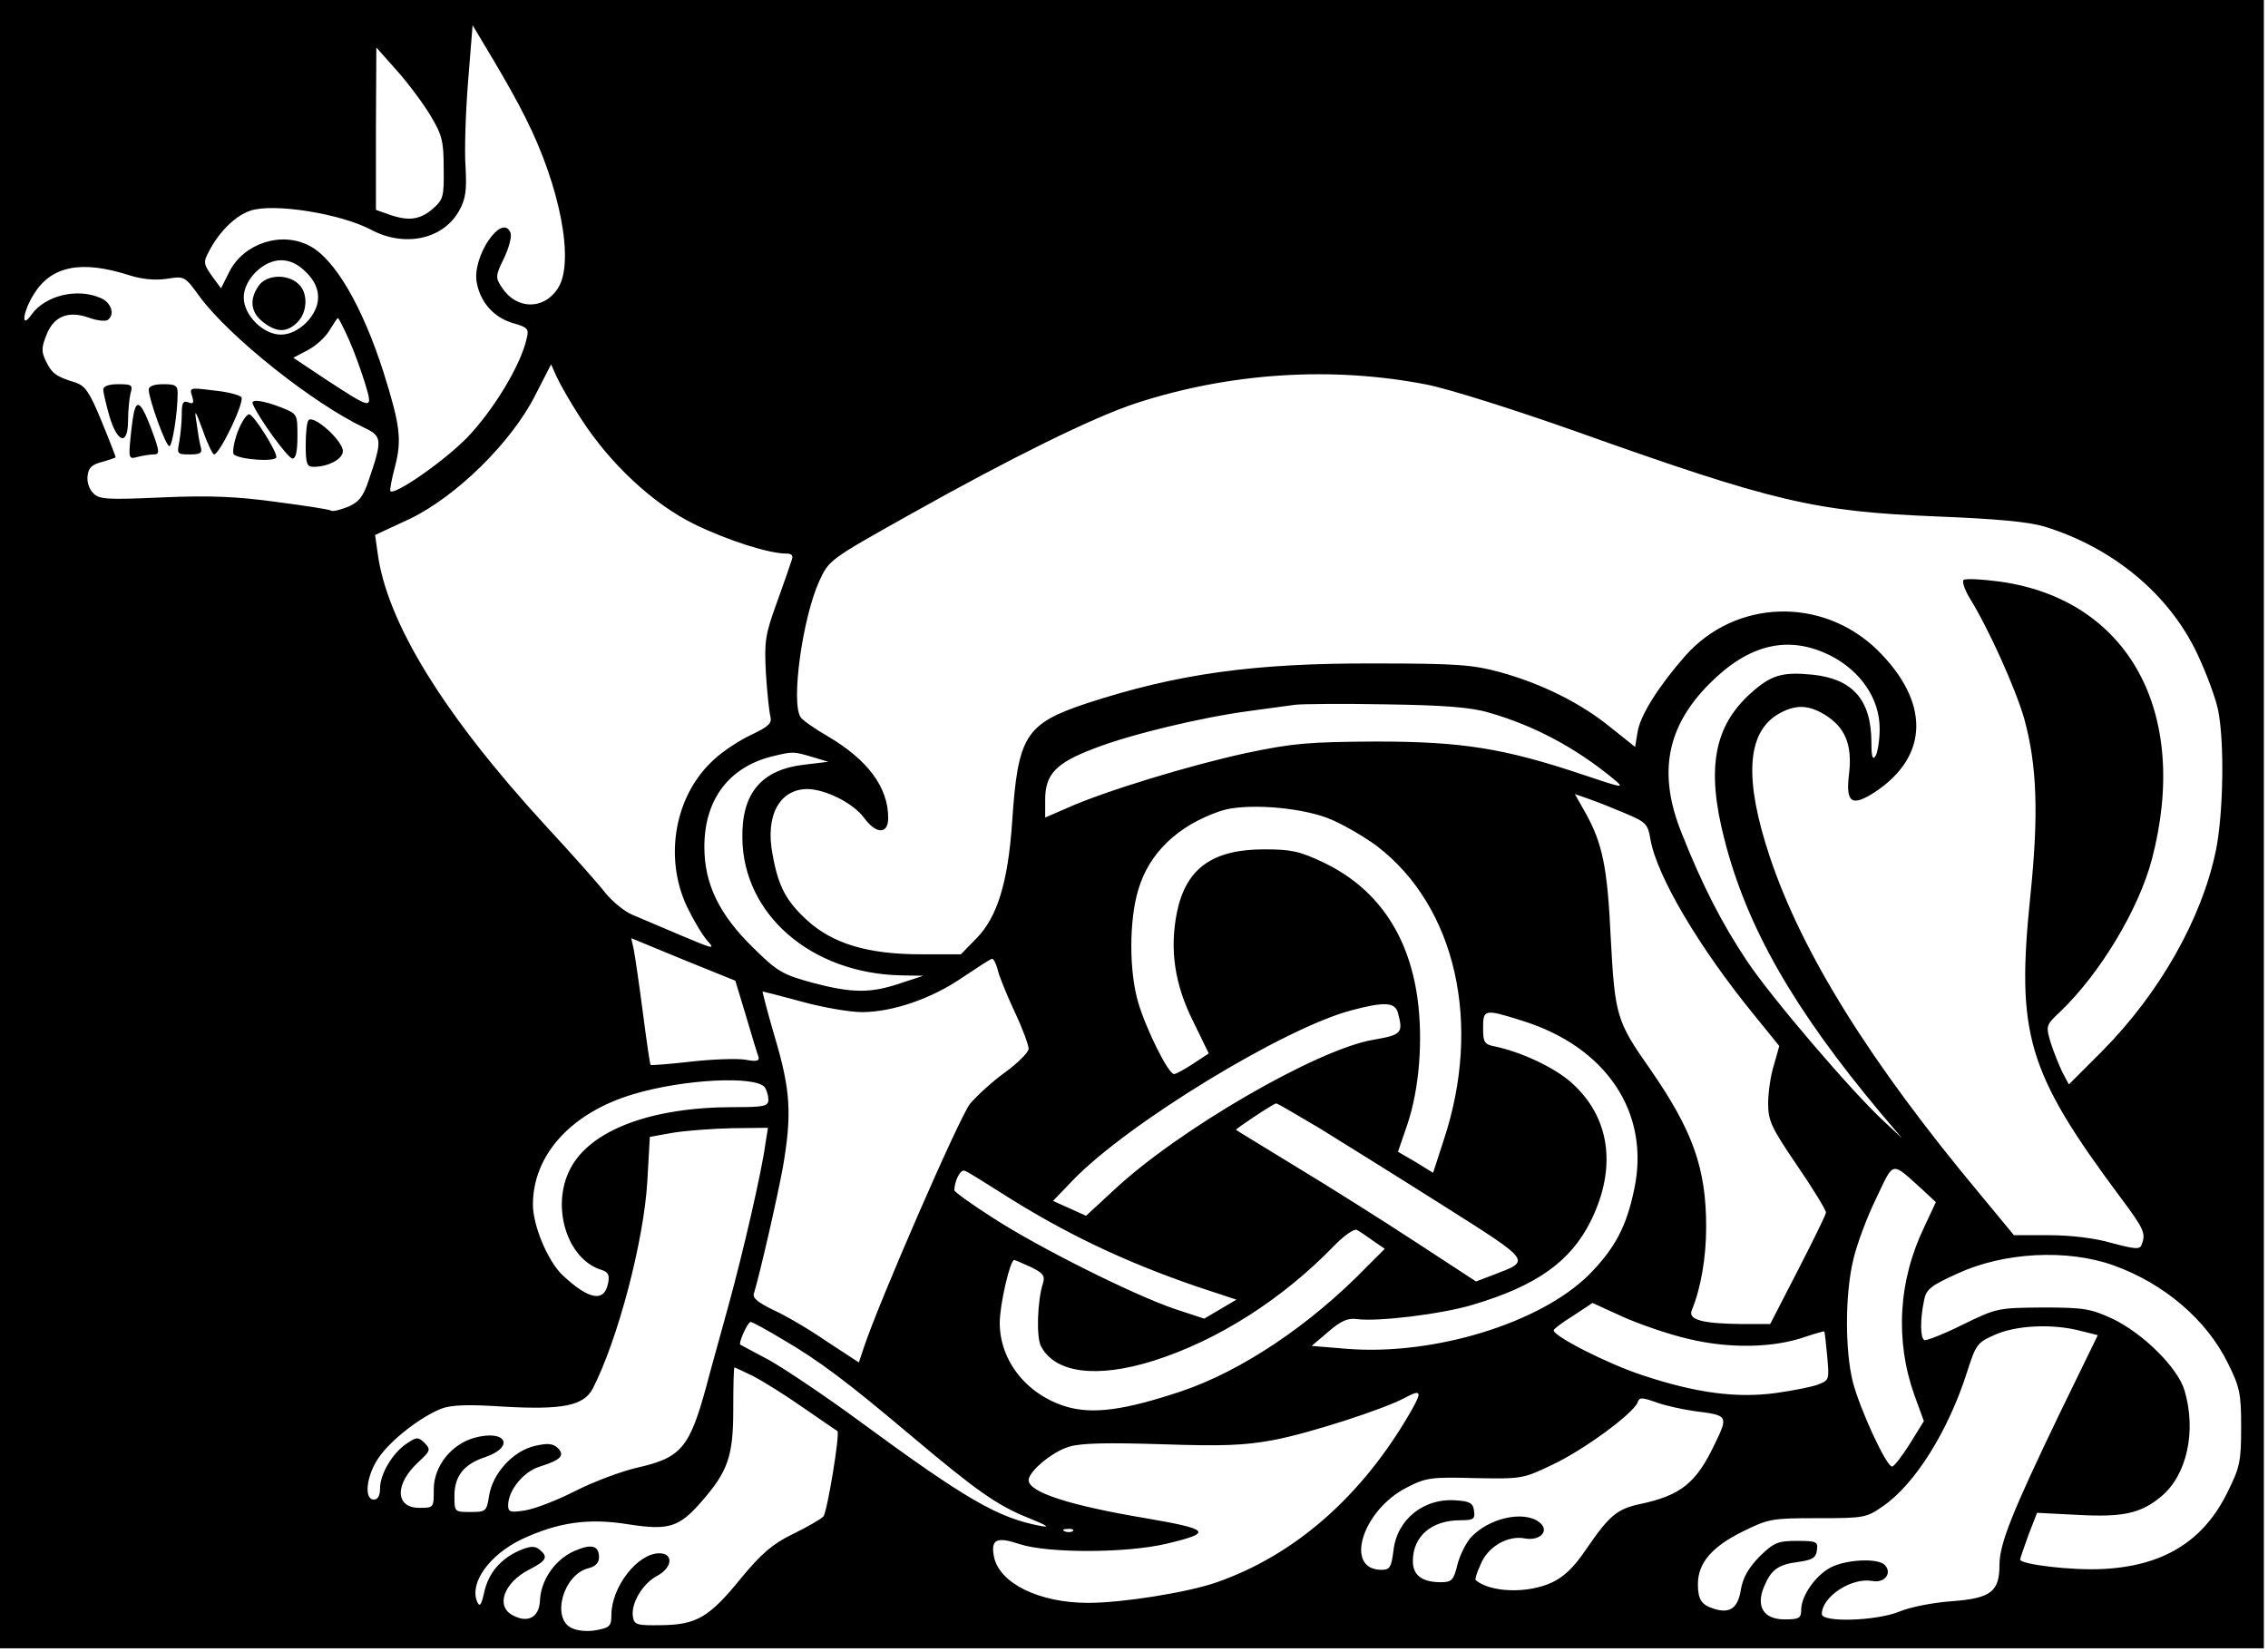 <?xml version="1.0" encoding="UTF-8" standalone="yes"?>
<svg version="1.0" xmlns="http://www.w3.org/2000/svg" width="100%" height="100%" viewBox="0 0 549 400" preserveAspectRatio="xMidYMid meet">
  <g transform="translate(0,400) scale(0.1,-0.1)" fill="#000000" stroke="none">
    <path d="M0 2005 l0 -1995 2740 0 2740 0 0 1995 0 1995 -2740 0 -2740 0 0
-1995z m1272 1710 c84 -166 119 -349 79 -412 -34 -54 -101 -53 -136 1 -16 24
-16 28 5 71 12 25 19 52 16 61 -20 51 -94 -57 -82 -120 9 -48 41 -84 87 -98
36 -10 40 -14 34 -37 -14 -65 -82 -176 -145 -241 -56 -57 -174 -139 -185 -129
-2 2 3 29 11 59 17 65 13 100 -28 230 -51 159 -118 274 -179 305 -68 36 -159
6 -194 -63 l-20 -40 -22 30 c-20 28 -21 34 -8 58 25 49 65 88 101 100 56 19
218 -7 292 -46 82 -44 176 -23 214 47 15 27 18 48 15 104 -3 39 0 132 6 207
l11 137 49 -82 c27 -45 63 -109 79 -142z m-231 7 c29 -48 33 -63 33 -129 1
-70 -1 -76 -27 -99 -31 -26 -58 -30 -106 -13 l-31 11 0 196 1 197 48 -54 c27
-30 63 -78 82 -109z m-300 -381 c20 -20 29 -39 29 -61 0 -43 -47 -90 -90 -90
-43 0 -90 47 -90 90 0 43 47 90 90 90 22 0 41 -9 61 -29z m-429 -7 c31 -10 63
-13 91 -9 44 7 44 7 81 -44 72 -97 274 -258 399 -317 42 -20 43 -29 9 -128
-13 -39 -24 -52 -50 -63 -18 -7 -36 -12 -41 -9 -4 3 -63 12 -132 21 -94 13
-161 16 -275 11 -134 -6 -154 -5 -168 10 -10 9 -16 28 -14 42 2 20 11 28 36
34 17 5 32 10 32 11 0 2 -15 41 -34 87 -29 71 -40 86 -63 94 -47 14 -57 22
-71 50 -12 24 -12 34 0 64 17 46 53 61 103 43 19 -7 39 -9 45 -6 19 12 10 42
-15 53 -57 26 -136 7 -169 -40 -26 -37 -21 7 6 50 42 68 114 83 230 46z m533
-157 c13 -29 30 -77 39 -106 19 -64 19 -64 -96 11 l-78 52 36 19 c19 10 43 32
52 48 10 16 18 29 20 29 2 0 14 -24 27 -53z m561 -190 c71 -110 175 -207 275
-256 80 -39 180 -71 222 -71 14 0 18 -5 13 -17 -3 -10 -19 -56 -36 -103 -28
-77 -30 -93 -26 -170 3 -47 8 -94 11 -105 4 -16 -5 -24 -47 -44 -28 -13 -69
-40 -89 -59 -95 -85 -123 -236 -66 -357 16 -33 38 -70 50 -83 19 -21 13 -19
-63 13 -47 20 -101 43 -120 51 -19 8 -48 32 -65 53 -16 21 -81 94 -144 162
-247 269 -385 493 -407 661 l-6 43 84 39 c112 54 245 184 303 298 l39 76 13
-29 c7 -16 33 -62 59 -102z m2048 82 c55 -11 213 -61 360 -113 480 -171 578
-194 871 -206 149 -6 226 -13 265 -25 165 -51 300 -163 368 -306 22 -46 45
-108 51 -137 16 -77 13 -251 -5 -340 -34 -166 -137 -347 -276 -487 l-80 -80
-16 30 c-8 17 -21 49 -28 71 -12 41 -12 42 23 75 97 93 190 248 222 369 93
355 -56 628 -367 672 -45 6 -85 8 -89 4 -4 -4 3 -24 15 -44 46 -74 111 -219
132 -292 31 -113 35 -231 15 -426 -35 -338 -9 -428 219 -734 56 -75 61 -86 50
-113 -4 -12 -15 -11 -72 4 -40 12 -100 19 -152 19 l-85 0 -81 98 c-268 321
-432 585 -510 818 -62 186 -56 298 18 344 42 25 74 25 115 0 49 -30 67 -72 59
-142 -9 -72 6 -82 63 -45 131 87 133 218 5 344 -133 129 -343 123 -465 -15
-64 -73 -109 -144 -115 -184 l-6 -36 -59 47 c-72 59 -167 106 -268 134 -67 18
-104 21 -306 21 -290 1 -475 -25 -693 -96 -150 -50 -168 -78 -182 -288 -10
-146 -36 -230 -86 -281 l-38 -39 -97 0 c-129 0 -214 26 -276 83 -50 46 -69 81
-83 159 -18 94 17 158 85 158 44 -1 110 -34 136 -69 30 -41 59 -41 59 -1 0 74
-49 140 -145 197 -33 19 -63 40 -67 47 -24 36 5 241 45 329 24 52 24 52 224
164 237 133 439 233 543 267 227 74 474 90 704 45z m977 -656 c74 -38 119
-105 119 -177 0 -28 -5 -58 -10 -66 -7 -11 -10 -2 -10 32 0 104 -45 155 -144
165 -72 7 -99 -1 -148 -45 -89 -80 -108 -182 -64 -353 54 -213 168 -412 379
-664 l51 -60 -43 40 c-79 73 -272 299 -331 387 -61 91 -109 184 -160 313 -57
143 -36 255 67 359 96 97 192 120 294 69z m-827 -138 c109 -31 210 -85 301
-160 29 -24 27 -24 -74 10 -191 64 -293 80 -501 80 -163 -1 -200 -4 -314 -28
-134 -29 -342 -92 -433 -133 l-53 -23 0 43 c0 62 26 89 118 124 90 35 263 76
377 91 44 6 94 13 110 15 17 2 116 3 220 1 139 -2 206 -7 249 -20z m-1639
-107 l40 -12 -58 -7 c-104 -12 -152 -69 -150 -178 2 -185 167 -327 383 -332
l55 -1 -55 -18 c-73 -25 -118 -24 -213 1 -73 20 -85 27 -143 84 -83 81 -119
155 -119 245 0 116 61 195 168 220 46 11 48 11 92 -2z m1972 -138 c47 -20 52
-25 58 -61 15 -89 118 -263 252 -427 l60 -74 -13 -46 c-8 -25 -14 -67 -14 -93
0 -42 8 -59 70 -150 39 -57 70 -108 70 -114 0 -5 -31 -68 -68 -140 l-67 -130
-70 0 c-93 1 -129 10 -120 33 22 53 35 127 35 202 0 142 -32 233 -137 384 -80
114 -84 128 -94 316 -8 172 -20 229 -62 304 l-25 44 37 -13 c20 -7 60 -23 88
-35z m-724 -10 c32 -12 86 -43 120 -68 191 -146 256 -430 161 -714 l-25 -77
-42 26 -43 25 23 67 c29 87 38 205 24 306 -22 156 -100 267 -229 328 -57 27
-78 31 -142 31 -125 0 -189 -46 -211 -152 -18 -90 -6 -174 39 -264 l38 -78
-38 -25 c-21 -14 -42 -25 -46 -25 -14 0 -68 109 -87 174 -22 75 -22 197 0 271
26 90 96 157 200 192 57 19 186 10 258 -17z m-1407 -480 c14 -47 27 -91 30
-98 3 -11 -5 -12 -33 -7 -21 3 -80 1 -132 -5 -52 -6 -95 -9 -96 -8 -2 2 -10
59 -19 128 -9 69 -19 137 -22 152 l-6 27 126 -52 126 -51 26 -86z m609 113 c3
-15 22 -61 41 -102 19 -40 34 -81 34 -90 -1 -9 -26 -34 -56 -56 -31 -22 -69
-57 -86 -77 -26 -33 -221 -481 -257 -590 l-12 -36 -78 51 c-42 29 -100 63
-129 76 -37 18 -51 29 -47 40 15 50 56 229 70 305 22 128 19 186 -19 314 -18
61 -31 112 -30 112 1 0 45 -11 96 -25 51 -14 116 -25 144 -25 75 0 170 33 244
84 36 24 68 45 71 45 4 1 10 -11 14 -26z m969 -105 c13 -49 9 -53 -60 -65
-136 -23 -474 -219 -629 -365 l-66 -61 -40 18 -40 18 48 50 c133 138 511 368
673 411 82 22 107 20 114 -6z m298 -18 c206 -63 313 -223 274 -408 -19 -92
-47 -144 -110 -208 -118 -117 -376 -196 -586 -179 l-85 7 40 34 c30 26 47 34
69 31 51 -7 205 12 279 34 156 46 239 105 288 204 64 130 46 252 -48 335 -42
37 -122 74 -185 87 -25 5 -28 10 -28 44 0 46 3 47 92 19z m-1830 -163 c4 -7 8
-20 8 -29 0 -16 -11 -18 -84 -18 -201 0 -348 -56 -396 -150 -47 -91 -7 -219
76 -244 16 -5 20 -12 16 -32 -9 -47 -46 -41 -110 19 -36 34 -72 120 -72 171 0
120 92 222 242 267 122 37 301 46 320 16z m1342 -98 c55 -34 190 -118 299
-187 218 -138 213 -133 122 -168 l-42 -16 -147 96 c-81 53 -211 135 -289 182
-78 48 -143 87 -145 89 -2 2 88 62 97 64 2 1 49 -27 105 -60z m-1341 -36 c-9
-69 -54 -263 -89 -391 -19 -70 -44 -158 -54 -197 -41 -150 -61 -174 -169 -198
-38 -9 -105 -34 -148 -56 -43 -22 -97 -43 -121 -47 -37 -6 -42 -4 -42 12 0 36
37 82 77 94 51 16 61 27 43 45 -12 11 -24 12 -55 5 -53 -12 -102 -66 -111
-120 -6 -39 -8 -40 -45 -40 -39 0 -39 0 -39 39 0 48 23 77 75 94 72 25 50 67
-25 47 -57 -15 -100 -69 -100 -125 0 -45 0 -45 -35 -45 -59 0 -60 58 -2 111
29 27 30 30 15 46 -16 15 -19 15 -43 -1 -34 -22 -65 -74 -65 -108 0 -18 -5
-28 -15 -28 -25 0 -18 59 12 102 29 42 99 97 151 118 24 9 63 11 151 5 143 -8
194 2 216 44 61 119 124 359 132 503 l6 106 56 10 c31 5 95 10 143 11 l87 1
-6 -37z m2803 -115 l30 -28 -28 -60 c-63 -130 -71 -275 -24 -407 l23 -63 -34
-55 c-19 -30 -38 -55 -43 -55 -14 0 -78 139 -95 205 -19 76 -19 212 1 295 8
36 33 103 55 148 45 94 35 92 115 20z m-2235 -4 c155 -99 300 -168 478 -229
l94 -31 -39 -23 -39 -23 -70 23 c-103 35 -332 150 -440 220 -52 33 -95 64 -95
68 1 24 15 51 25 47 7 -2 45 -26 86 -52z m902 -117 l29 -20 -44 -44 c-137
-141 -303 -252 -449 -301 -138 -46 -214 -56 -278 -37 -96 29 -161 111 -161
203 0 44 25 152 35 152 2 0 20 -8 40 -17 29 -14 35 -21 30 -38 -14 -42 -17
-133 -5 -154 34 -65 135 -78 272 -35 155 49 311 148 437 278 24 25 49 42 55
39 6 -3 24 -15 39 -26z m1793 -60 c123 -44 225 -132 276 -235 30 -60 33 -75
33 -157 0 -82 -3 -97 -33 -157 -58 -119 -156 -179 -302 -186 -74 -4 -200 11
-200 23 0 2 9 29 20 59 l21 54 98 -5 c109 -6 153 3 203 45 62 52 85 158 56
256 -16 55 -101 139 -175 174 -52 24 -69 27 -168 27 -109 -1 -111 -1 -195 -42
-46 -23 -88 -39 -92 -37 -10 6 -10 50 -1 94 5 29 15 37 81 67 112 52 266 60
378 20z m-1029 -178 c99 -24 206 -22 283 5 24 8 45 14 46 13 1 -1 4 -28 7 -60
5 -56 5 -58 -21 -68 -14 -6 -61 -15 -103 -21 -95 -13 -194 0 -323 43 -83 27
-217 95 -215 109 0 3 21 19 47 35 l47 31 72 -33 c40 -18 112 -43 160 -54z
m-2193 -1 c88 -51 158 -104 311 -233 159 -134 210 -170 286 -200 42 -17 52
-23 29 -19 -103 19 -181 64 -437 252 -84 62 -183 128 -220 149 -37 20 -69 37
-71 38 -5 4 18 55 25 55 4 0 39 -19 77 -42z m3140 21 l44 -11 -93 -191 c-114
-237 -145 -314 -145 -365 0 -65 -21 -81 -115 -88 -44 -3 -101 -14 -127 -25
-56 -23 -188 -27 -188 -6 0 42 72 89 122 80 31 -6 49 20 30 39 -17 17 -93 13
-130 -6 -37 -19 -72 -69 -72 -103 0 -20 -5 -23 -40 -23 -51 0 -70 31 -50 79
17 41 34 54 83 60 34 5 43 10 45 28 3 21 0 23 -48 23 -47 0 -56 -4 -91 -38
-27 -28 -40 -51 -45 -80 -7 -45 -27 -59 -66 -46 -29 9 -38 22 -38 59 0 51 33
90 107 127 65 32 72 33 184 33 111 0 117 1 157 29 77 53 157 180 203 323 22
69 25 73 68 92 52 23 138 27 205 10z m-3211 -110 c23 -12 78 -46 122 -77 44
-30 81 -56 82 -56 7 -5 -25 -198 -34 -207 -7 -7 -40 -26 -75 -43 -49 -24 -75
-47 -124 -106 -77 -95 -108 -113 -193 -114 -60 -1 -66 1 -69 21 -5 32 24 80
58 98 38 20 41 55 6 55 -53 0 -116 -82 -116 -149 0 -27 -4 -31 -36 -37 -20 -4
-46 -2 -60 5 -50 23 -21 130 41 145 16 4 25 13 25 26 0 29 -18 34 -61 15 -46
-21 -80 -70 -82 -120 -2 -40 -29 -55 -66 -35 -42 22 -21 79 39 110 43 22 48
31 26 49 -11 9 -22 9 -48 -2 -46 -20 -76 -55 -86 -102 -7 -31 -11 -36 -17 -22
-19 45 29 113 108 151 88 41 161 52 259 36 97 -15 122 -7 176 55 64 73 77 110
77 223 0 56 1 102 3 102 1 0 22 -10 45 -21z m1592 -86 c-118 -205 -281 -348
-472 -414 -70 -24 -226 -49 -309 -49 -118 0 -215 47 -228 112 -8 42 6 49 63
30 68 -22 256 -22 354 1 114 27 107 35 -50 62 -185 31 -283 63 -283 92 0 21
57 69 98 81 29 9 93 10 224 6 149 -5 199 -3 270 10 86 16 268 75 318 102 41
22 43 16 15 -33z m688 1 c80 -10 81 -11 48 -79 -45 -95 -82 -125 -182 -146
-55 -12 -74 -28 -130 -110 -29 -43 -53 -66 -83 -80 -59 -27 -148 -24 -184 6
-2 2 3 19 12 38 17 43 66 71 107 63 38 -7 62 20 34 40 -38 28 -121 9 -164 -37
-12 -13 -27 -43 -33 -66 -9 -38 -14 -43 -40 -43 -46 0 -68 17 -68 51 0 60 45
99 115 99 32 0 36 3 33 23 -2 18 -10 23 -42 25 -79 7 -145 -46 -153 -122 -5
-40 -9 -46 -29 -46 -91 0 -47 144 61 199 46 24 59 26 165 23 114 -2 116 -2
189 33 76 36 194 123 205 150 4 13 10 13 46 0 23 -8 64 -17 93 -21z m-1506
-290 c-3 -3 -12 -4 -19 -1 -8 3 -5 6 6 6 11 1 17 -2 13 -5z"/>
    <path d="M626 3308 c-23 -33 -19 -64 10 -87 33 -26 58 -27 84 -1 25 25 26 72
2 93 -27 25 -78 22 -96 -5z"/>
    <path d="M250 3057 c0 -7 7 -37 15 -65 20 -66 45 -71 45 -9 0 23 3 52 6 65 6
20 3 22 -30 22 -23 0 -36 -5 -36 -13z"/>
    <path d="M360 3057 c0 -22 41 -137 50 -137 7 0 20 80 20 128 0 19 -5 22 -35
22 -22 0 -35 -5 -35 -13z"/>
    <path d="M465 3041 c5 -16 3 -20 -9 -15 -13 5 -16 -1 -16 -29 0 -19 -3 -49 -6
-66 -6 -30 -5 -31 25 -31 26 0 31 3 27 18 -3 9 -7 35 -10 57 -6 36 -4 35 15
-17 11 -32 24 -58 27 -58 14 0 76 130 66 139 -5 5 -35 13 -68 16 -56 7 -58 7
-51 -14z"/>
    <path d="M612 3022 c12 -31 85 -132 96 -132 8 0 12 17 12 54 0 54 0 54 -40 70
-44 17 -74 21 -68 8z"/>
    <path d="M326 3008 c-3 -7 -7 -37 -10 -67 -5 -51 -4 -53 17 -47 12 3 30 6 39
6 15 0 15 6 -5 60 -22 59 -34 73 -41 48z"/>
    <path d="M575 2954 c-9 -25 -13 -49 -9 -54 15 -13 104 -19 103 -6 -1 17 -53
99 -65 103 -6 2 -19 -17 -29 -43z"/>
    <path d="M747 2983 c-4 -3 -7 -30 -7 -60 0 -46 3 -53 19 -53 36 0 71 19 71 38
0 25 -70 88 -83 75z"/>
  </g>
</svg>
